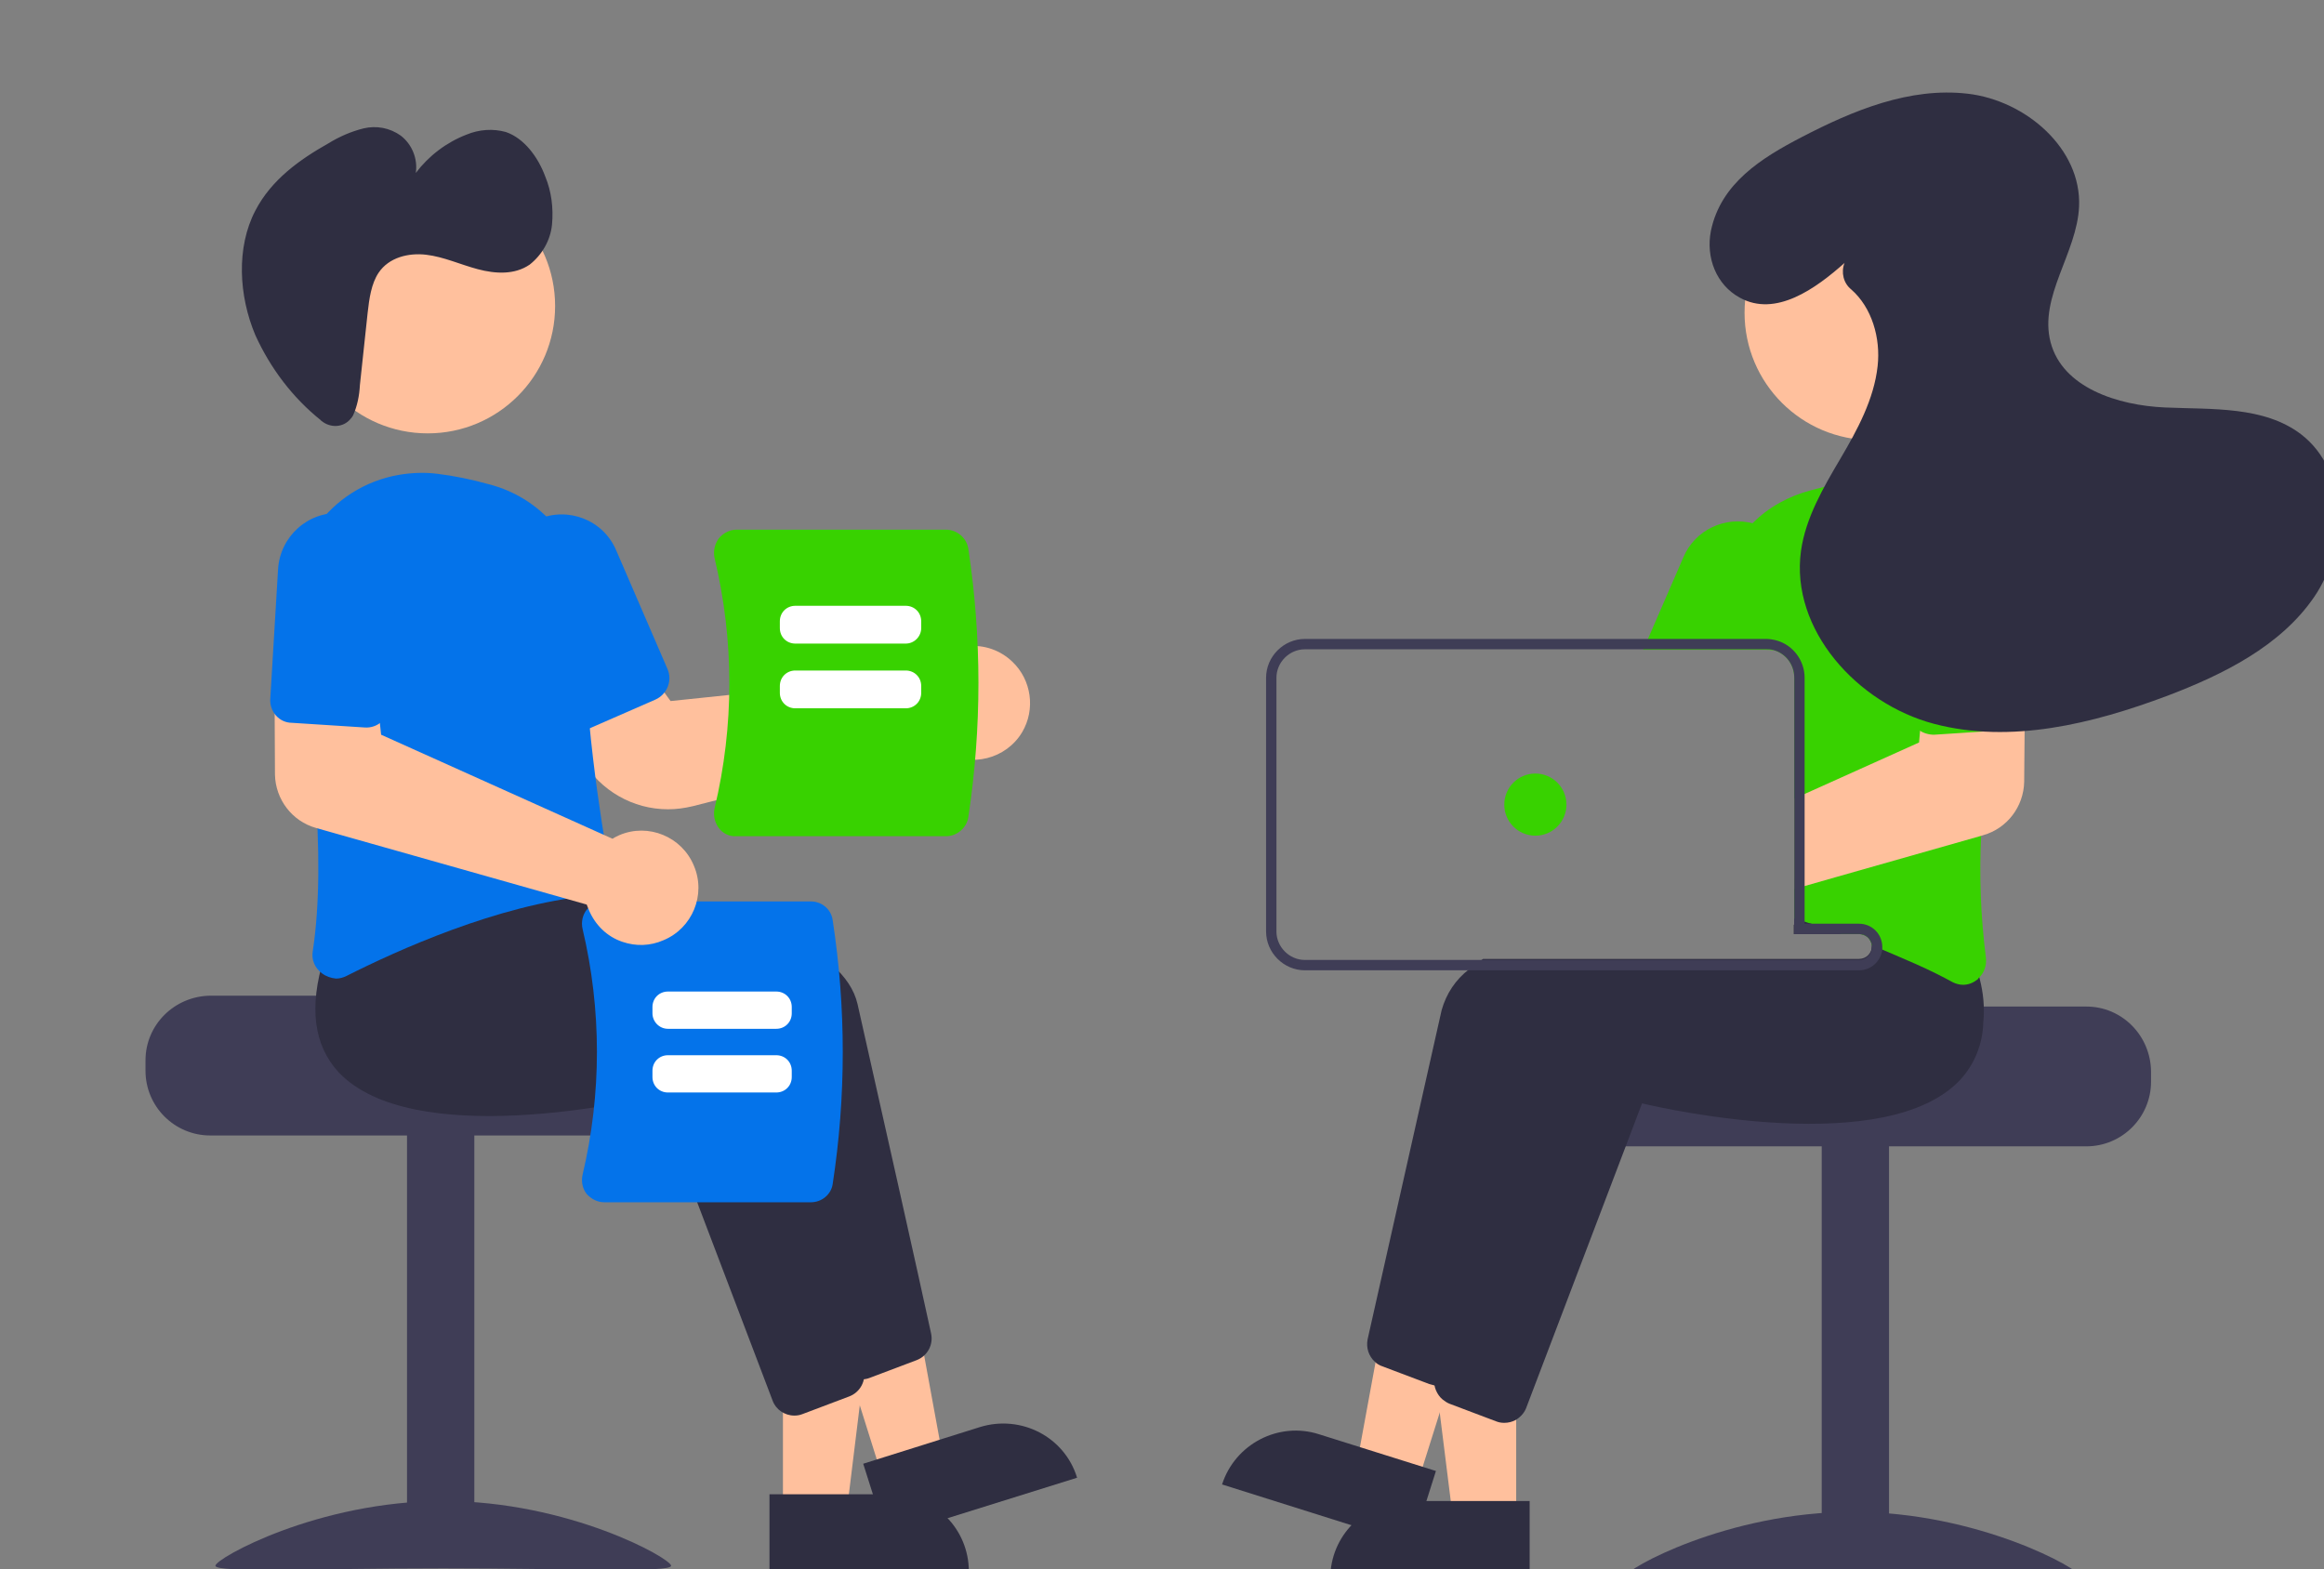   <svg xmlns="http://www.w3.org/2000/svg" x="0px" y="0px" viewBox="0 0 448.8 303.1" style="vertical-align: middle; max-width: 100%; width: 100%;" width="100%">
   <rect x="0" y="0" width="448.8" height="303.1" fill="#808080" stroke="none"/>
   <path d="M402.9,194.4h-48c0,1.4-49.5,2.5-49.5,2.5c-0.8,0.6-1.5,1.3-2.1,2c-1.9,2.2-2.9,5.1-2.9,8v2   c0,6.9,5.6,12.5,12.5,12.5h90c6.9,0,12.5-5.6,12.5-12.5v-2C415.3,200,409.8,194.4,402.9,194.4z" fill="#3F3D56">
   </path>
   <rect x="351.8" y="220.9" width="13" height="84" fill="#3F3D56">
   </rect>
   <path d="M401.8,304.5c0,1.4-19.7,0.5-44,0.5s-44,0.9-44-0.5s19.7-12.5,44-12.5S401.8,303.1,401.8,304.5z" fill="#3F3D56">
   </path>
   <polygon points="292.8,293.4 280.6,293.4 274.7,246.1 292.8,246.1" fill="rgb(255,192,157)">
   </polygon>
   <path d="M271.8,289.9h23.6l0,0v14.9l0,0h-38.5l0,0l0,0C256.9,296.6,263.6,289.9,271.8,289.9L271.8,289.9z" fill="#2F2E41">
   </path>
   <polygon points="273.7,286.6 262,282.9 270.6,236.1 287.9,241.5" fill="rgb(255,192,157)">
   </polygon>
   <path d="M254.7,277l22.6,7.1l0,0l-4.5,14.2l0,0L236,286.7l0,0l0,0C238.5,278.9,246.9,274.5,254.7,277z" fill="#2F2E41">
   </path>
   <path d="M370,186.2c-0.3-2.4-0.8-4.7-1.5-7l-2.3-2.9l-6-7.5l-0.3,0c-0.4,0-2.3,0.1-5.1,0.3h0c-1.8,0.1-3.9,0.3-6.3,0.5   c-0.6,0.1-1.3,0.1-2,0.2v10.4H359c1.3,0,2.3,0.9,2.5,2.2c0,0.1,0,0.2,0,0.3c0,1.4-1.1,2.5-2.5,2.5h-72.6c-0.9,0.6-1.8,1.3-2.7,2   c-2.6,2-4.4,4.7-5.3,7.9c-4.2,18.6-12,53.4-14.3,63.6c-0.3,1.6,0.2,3.2,1.4,4.3c0.4,0.4,0.9,0.7,1.5,0.9l9,3.4   c0.4,0.1,0.8,0.2,1.1,0.3c0,0,0.1,0,0.1,0c0.1,0,0.2,0,0.3,0c1.9,0,3.5-1.2,4.2-2.9l7.1-18.7l11-28.8l4.3-11.4   c5,1.2,47.2,10.5,61.4-4.5c1.4-1.5,2.5-3.2,3.2-5.1C370.1,193.1,370.5,189.6,370,186.2z" fill="#2F2E41">
   </path>
   <path d="M382.3,189c-0.2-0.9-0.5-1.8-0.8-2.7l-8.3-10.4l-0.3,0c-0.5,0-3,0.2-6.8,0.5c-4.3,0.4-10.3,0.9-17.1,1.8   c-0.2,0-0.4,0-0.6,0.1c-0.7,0.1-1.3,0.2-2,0.3v1.8H359c1.3,0,2.3,0.9,2.5,2.2c0,0.1,0,0.2,0,0.3c0,1.4-1.1,2.5-2.5,2.5h-44.2   c-1.9,0.6-3.8,1.3-5.6,2c-9.3,3.7-16.3,8.5-17.8,14.9c-0.5,2.1-1,4.5-1.6,6.9c-2.1,9.2-4.6,20.5-6.9,30.8v0   c-0.5,2.1-0.9,4.2-1.4,6.2c-1.9,8.6-3.5,15.9-4.4,19.7c0,0.1,0,0.2-0.1,0.3v0c-0.1,0.8,0,1.6,0.3,2.3l0,0v0c0.3,0.7,0.7,1.3,1.3,1.8   c0.4,0.3,0.8,0.6,1.3,0.8l9,3.4c0.5,0.2,1,0.3,1.6,0.3c0.8,0,1.5-0.2,2.1-0.5c0.9-0.5,1.7-1.3,2.1-2.3l19.4-51l3-7.9   c5,1.2,47.2,10.5,61.4-4.5c2.8-3,4.4-7,4.5-11.1C383.3,194.5,383,191.7,382.3,189z" fill="#2F2E41">
   </path>
   <path d="M381.1,100.7c-0.2-0.2-0.3-0.4-0.5-0.6c-5.4-5.7-13.2-8.4-21-7.4c-3.3,0.4-6.7,1.1-9.9,2   c-4.2,1.1-8.1,3.2-11.2,6.3c-4.9,4.8-7.6,11.4-7.4,18.2c0,1.4,0,2.8,0,4.2c0,0.7,0,1.3,0,2h9.9c0.4,0,0.9,0,1.3,0.1   c2.5,0.6,4.2,2.8,4.2,5.4v46.5c0.7,0.2,1.3,0.4,2,0.6c0.2,0.1,0.4,0.1,0.6,0.2c0.2,0.1,0.5,0.1,0.7,0.2c2,0.6,4,1.3,5.9,2h3.3   c1.3,0,2.3,0.9,2.5,2.2c0.7,0.3,1.3,0.5,2,0.8c2.3,1,4.5,1.9,6.5,2.8c2.7,1.2,5.1,2.4,7.1,3.5c0.6,0.3,1.3,0.5,2,0.5   c0.9,0,1.8-0.3,2.6-0.9c0.2-0.1,0.3-0.2,0.4-0.4c1.1-1,1.6-2.5,1.4-4c-1-7.9-1.3-15.8-0.9-23.7c0.3-6.7,0.9-13.5,1.7-20.1   c0.4-3.6,0.9-7.1,1.4-10.4c0.5-3.2,1-6.3,1.5-9.2C388.5,114,386.3,106.4,381.1,100.7z" fill="rgb(56,210,0)">
   </path>
   <path d="M340.2,101.6c-0.5-0.2-1-0.4-1.6-0.5c-5.5-1.5-11.3,1.3-13.5,6.5l-6.9,15.9l-0.9,2H341c0.4,0,0.9,0,1.3,0.1   l0.8-1.9l3-7C348.7,110.8,346,104.1,340.2,101.6z" fill="rgb(56,210,0)">
   </path>
   <circle cx="361.5" cy="60.4" r="24.6" fill="rgb(255,192,157)">
   </circle>
   <path d="M385.8,130.8l-14,0.4l-1,9.9l-0.2,2.3l-22,9.9l-2,0.9v17.5l2-0.6l6.3-1.8h0l27.8-7.9l0.3-0.1   c4.6-1.3,7.8-5.5,7.9-10.3l0.1-11.6l0.1-8.6L385.8,130.8z" fill="rgb(255,192,157)">
   </path>
   <path d="M390.3,111.3c-0.4-6.3-5.8-11.2-12.2-10.8c-6.3,0.4-11.2,5.8-10.8,12.2l0,0l1.5,25c0.1,1.3,0.8,2.6,1.8,3.3   c0.8,0.6,1.9,0.9,2.9,0.9l10.7-0.7l3.3-0.2c1.2-0.1,2.3-0.6,3.1-1.5c0.1-0.1,0.2-0.2,0.2-0.3c0.6-0.9,0.9-1.9,0.9-3L390.3,111.3z" fill="rgb(56,210,0)">
   </path>
   <path d="M349.8,178.4h-1.3v-0.1c-0.7,0.1-1.3,0.2-2,0.3v1.8h9.2C353.8,179.7,351.9,179,349.8,178.4z M349.8,178.4h-1.3   v-0.1c-0.7,0.1-1.3,0.2-2,0.3v1.8h9.2C353.8,179.7,351.9,179,349.8,178.4z M359,178.4h-10.5v-47.5c0-3.3-2.2-6.3-5.4-7.2   c-0.7-0.2-1.4-0.3-2.1-0.3h-89c-4.1,0-7.5,3.4-7.5,7.5v49c0,4.1,3.4,7.5,7.5,7.5h107c2.3,0,4.2-1.7,4.5-4c0-0.2,0-0.3,0-0.5   C363.5,180.4,361.5,178.4,359,178.4L359,178.4z M361.5,182.9c0,1.4-1.1,2.5-2.5,2.5H252c-3,0-5.5-2.5-5.5-5.5v-49   c0-3,2.5-5.5,5.5-5.5h89c0.4,0,0.9,0,1.3,0.1c2.5,0.6,4.2,2.8,4.2,5.4v49.5H359c1.3,0,2.3,0.9,2.5,2.2   C361.5,182.7,361.5,182.8,361.5,182.9L361.5,182.9z M349.8,178.4h-1.3v-0.1c-0.7,0.1-1.3,0.2-2,0.3v1.8h9.2   C353.8,179.7,351.9,179,349.8,178.4z" fill="#3F3D56">
   </path>
   <circle cx="296.5" cy="155.4" r="6" fill="rgb(56,210,0)">
   </circle>
   <path d="M356.3,50.7c-5.7,5.1-13.4,10.6-20.3,6.8c-4.6-2.5-6.6-7.8-5.6-12.9c1.9-9.2,9.8-14.1,17.5-18.1   c10-5.2,20.9-9.7,32.1-8.4s22,10.6,21.5,21.8c-0.4,9-7.8,17.4-5.5,26.2c2.3,8.8,13,12.2,22.1,12.6s19.1-0.3,26.3,5.2   c9.2,7.1,9,21.9,2.5,31.4s-17.6,15-28.4,19.1c-14.4,5.4-30.2,9.3-45,5.4s-27.8-18.2-25.7-33.4c0.9-6.4,4.3-12.2,7.6-17.8   s6.5-11.5,7.2-17.9c0.6-5.4-1.1-11.3-5.1-14.8c-1.5-1.2-2-3.3-1.3-5.1L356.3,50.7z" fill="#2F2E41">
   </path>
   <path d="M28.1,204.8v2c0,6.9,5.6,12.5,12.5,12.5h90c6.9,0,12.5-5.6,12.5-12.5v-2c0-2.9-1-5.8-2.9-8   c-0.6-0.7-1.3-1.4-2.1-2c0,0-49.5-1.1-49.5-2.5h-48C33.7,192.4,28.1,197.9,28.1,204.8z" fill="#3F3D56">
   </path>
   <rect x="78.6" y="218.8" width="13" height="84" fill="#3F3D56">
   </rect>
   <path d="M41.6,302.4c0,1.4,19.7,0.5,44,0.5s44,0.9,44-0.5s-19.7-12.5-44-12.5S41.6,301,41.6,302.4z" fill="#3F3D56">
   </path>
   <polygon points="151.2,292.1 163.5,292.1 169.3,244.8 151.2,244.8" fill="rgb(255,192,157)">
   </polygon>
   <path d="M187.1,303.5l-38.5,0l0,0l0-14.9l0,0l23.6,0C180.5,288.6,187.1,295.3,187.1,303.5L187.1,303.5L187.1,303.5   L187.1,303.5z" fill="#2F2E41">
   </path>
   <polygon points="170.4,285.3 182.1,281.6 173.5,234.7 156.2,240.1" fill="rgb(255,192,157)">
   </polygon>
   <path d="M208,285.4l-36.8,11.5l0,0l-4.5-14.2l0,0l22.6-7.1C197.2,273.2,205.6,277.5,208,285.4L208,285.4L208,285.4   L208,285.4z" fill="#2F2E41">
   </path>
   <path d="M162.2,263.5l-22.4-58.9c-5,1.2-47.2,10.5-61.4-4.5c-4.8-5.2-5.8-12.6-2.8-22.2l8.2-10.4l0.3,0   c3.1,0.2,76.4,4.3,81.5,26.4c4.2,18.6,12,53.4,14.2,63.6c0.5,2.2-0.7,4.4-2.8,5.2l-9,3.4c-0.5,0.2-1,0.3-1.6,0.3   C164.5,266.4,162.8,265.2,162.2,263.5z" fill="#2F2E41">
   </path>
   <path d="M149.2,270.5l-22.4-58.9c-5,1.2-47.2,10.5-61.4-4.5c-4.8-5.2-5.8-12.6-2.8-22.2l8.2-10.4l0.3,0   c3.1,0.2,76.4,4.3,81.5,26.4c4.2,18.6,12,53.4,14.2,63.6c0.5,2.2-0.7,4.4-2.8,5.2l-9,3.4c-0.5,0.2-1,0.3-1.6,0.3   C151.5,273.4,149.8,272.2,149.2,270.5z" fill="#2F2E41">
   </path>
   <path d="M129,156.3c-6.8,0-13-3.6-16.5-9.4l-7.1-12.1l16.9-9.3l7.2,9.9l48.8-5.1c0.2-0.4,0.5-0.8,0.8-1.2l0,0   c1.9-2.5,4.8-4.1,7.9-4.3c3.1-0.3,6.2,0.8,8.5,3c3.7,3.5,4.5,9.2,1.9,13.6c-3.1,5.2-9.9,6.9-15.1,3.8c-0.4-0.2-0.7-0.4-1-0.7   c-0.3-0.2-0.6-0.5-0.8-0.7l-46.7,11.9C132.1,156.1,130.6,156.3,129,156.3z" fill="rgb(255,192,157)">
   </path>
   <path d="M62.2,188c-1.4-1-2.1-2.7-1.8-4.3c2.8-18.3-0.4-44.6-3.6-63.4c-2.3-13.5,6.8-26.3,20.3-28.6   c2.4-0.4,4.9-0.5,7.3-0.2c3.3,0.4,6.7,1.1,9.9,2l0,0c11.2,2.8,18.9,13,18.6,24.5c-0.5,18.2,3.2,40.8,4.8,49.7   c0.2,1.2-0.1,2.5-0.8,3.5c-0.7,1-1.9,1.6-3.1,1.8c-17.8,1.8-37,10.5-46.9,15.5c-0.6,0.3-1.3,0.5-2,0.5C63.9,188.9,63,188.6,62.2,188   z" fill="rgb(4,115,234)">
   </path>
   <path d="M110.3,140.7c-1.1-0.4-2-1.3-2.5-2.4l-9.9-22.9c-2.5-5.8,0.1-12.6,6-15.1c5.8-2.5,12.6,0.1,15.1,6c0,0,0,0,0,0   l9.9,22.9c1,2.3-0.1,4.9-2.3,5.9l-12.8,5.6C112.7,141.1,111.4,141.1,110.3,140.7L110.3,140.7z" fill="rgb(4,115,234)">
   </path>
   <circle cx="82.6" cy="59.1" r="24.6" fill="rgb(255,192,157)">
   </circle>
   <path d="M67.7,80.9c-1.4,1.7-3.9,1.8-5.6,0.4c0,0-0.1,0-0.1-0.1c-5.5-4.4-9.8-10.1-12.7-16.5c-3.2-7.6-3.7-16.9,0-24   c3.1-6,8.6-9.9,14.1-13c2.1-1.3,4.4-2.3,6.8-2.9c2.5-0.6,5.1-0.1,7.2,1.4c2.2,1.7,3.3,4.5,2.9,7.2c2.5-3.3,5.9-5.9,9.8-7.4   c2.4-1,5.1-1.2,7.6-0.5c3.5,1.2,6.2,4.8,7.6,8.6c1.2,2.9,1.6,6.1,1.3,9.3c-0.3,3-1.9,5.8-4.3,7.7c-2.9,2-6.6,1.8-10,0.9   s-6.6-2.4-10-2.8s-7.2,0.5-9.2,3.5c-1.4,2.1-1.8,5-2.1,7.7l-1.5,14c-0.1,2-0.5,4-1.3,5.8C68.1,80.4,67.9,80.7,67.7,80.9z" fill="#2F2E41">
   </path>
   <path d="M156.6,232.2h-39.9c-1.3,0-2.5-0.6-3.4-1.6c-0.8-1-1.1-2.4-0.8-3.7c3.7-15.6,3.7-31.9,0-47.5   c-0.3-1.3,0-2.7,0.8-3.7c0.8-1,2-1.6,3.4-1.6h39.9c2.1,0,3.9,1.5,4.2,3.6c2.6,16.9,2.6,34.1,0,51   C160.5,230.7,158.7,232.2,156.6,232.2z" fill="rgb(4,115,234)">
   </path>
   <path d="M126,195.7v-1.2c0-1.7,1.3-3,3-3h20.9c1.7,0,3,1.3,3,3v1.2c0,1.7-1.3,3-3,3H129   C127.3,198.7,126,197.3,126,195.7z" fill="#FFFFFF">
   </path>
   <path d="M126,208v-1.2c0-1.7,1.3-3,3-3h20.9c1.7,0,3,1.3,3,3v1.2c0,1.7-1.3,3-3,3H129C127.3,211,126,209.7,126,208z" fill="#FFFFFF">
   </path>
   <path d="M138.8,159.9c-0.8-1.1-1.1-2.5-0.8-3.8c3.8-15.9,3.8-32.4,0-48.3c-0.3-1.3,0-2.7,0.8-3.8c0.8-1,2.1-1.7,3.4-1.7   h40.5c2.1,0,4,1.6,4.3,3.7c2.6,17.2,2.6,34.6,0,51.8c-0.3,2.1-2.2,3.7-4.3,3.7h-40.5C140.9,161.6,139.6,161,138.8,159.9z" fill="rgb(56,210,0)">
   </path>
   <path d="M174.9,124.3h-21.3c-1.7,0-3-1.3-3-3V120c0-1.7,1.3-3,3-3h21.3c1.7,0,3,1.3,3,3v1.3   C177.9,122.9,176.6,124.3,174.9,124.3z" fill="#FFFFFF">
   </path>
   <path d="M174.9,136.8h-21.3c-1.7,0-3-1.3-3-3v-1.3c0-1.7,1.3-3,3-3h21.3c1.7,0,3,1.3,3,3v1.3   C177.9,135.5,176.6,136.8,174.9,136.8z" fill="#FFFFFF">
   </path>
   <path d="M120.2,181.9c-3-1-5.3-3.3-6.5-6.2c-0.1-0.3-0.3-0.7-0.4-1L61,159.9c-4.6-1.3-7.8-5.5-7.9-10.3L53,129.3   l19.3,0.5l1.3,12.1l44.7,20.1c0.4-0.3,0.9-0.5,1.3-0.7h0c5.6-2.4,12.1,0.3,14.4,5.9c2.4,5.6-0.3,12.1-5.9,14.4   C125.6,182.7,122.8,182.8,120.2,181.9z" fill="rgb(255,192,157)">
   </path>
   <path d="M53.3,138.2c-0.8-0.9-1.2-2.1-1.1-3.3l1.5-25c0.4-6.3,5.8-11.2,12.2-10.8s11.2,5.8,10.8,12.2c0,0,0,0,0,0   l-1.5,25c-0.2,2.5-2.3,4.4-4.8,4.2l-14-0.9C55.2,139.6,54.1,139.1,53.3,138.2L53.3,138.2z" fill="rgb(4,115,234)">
   </path>
  </svg>
